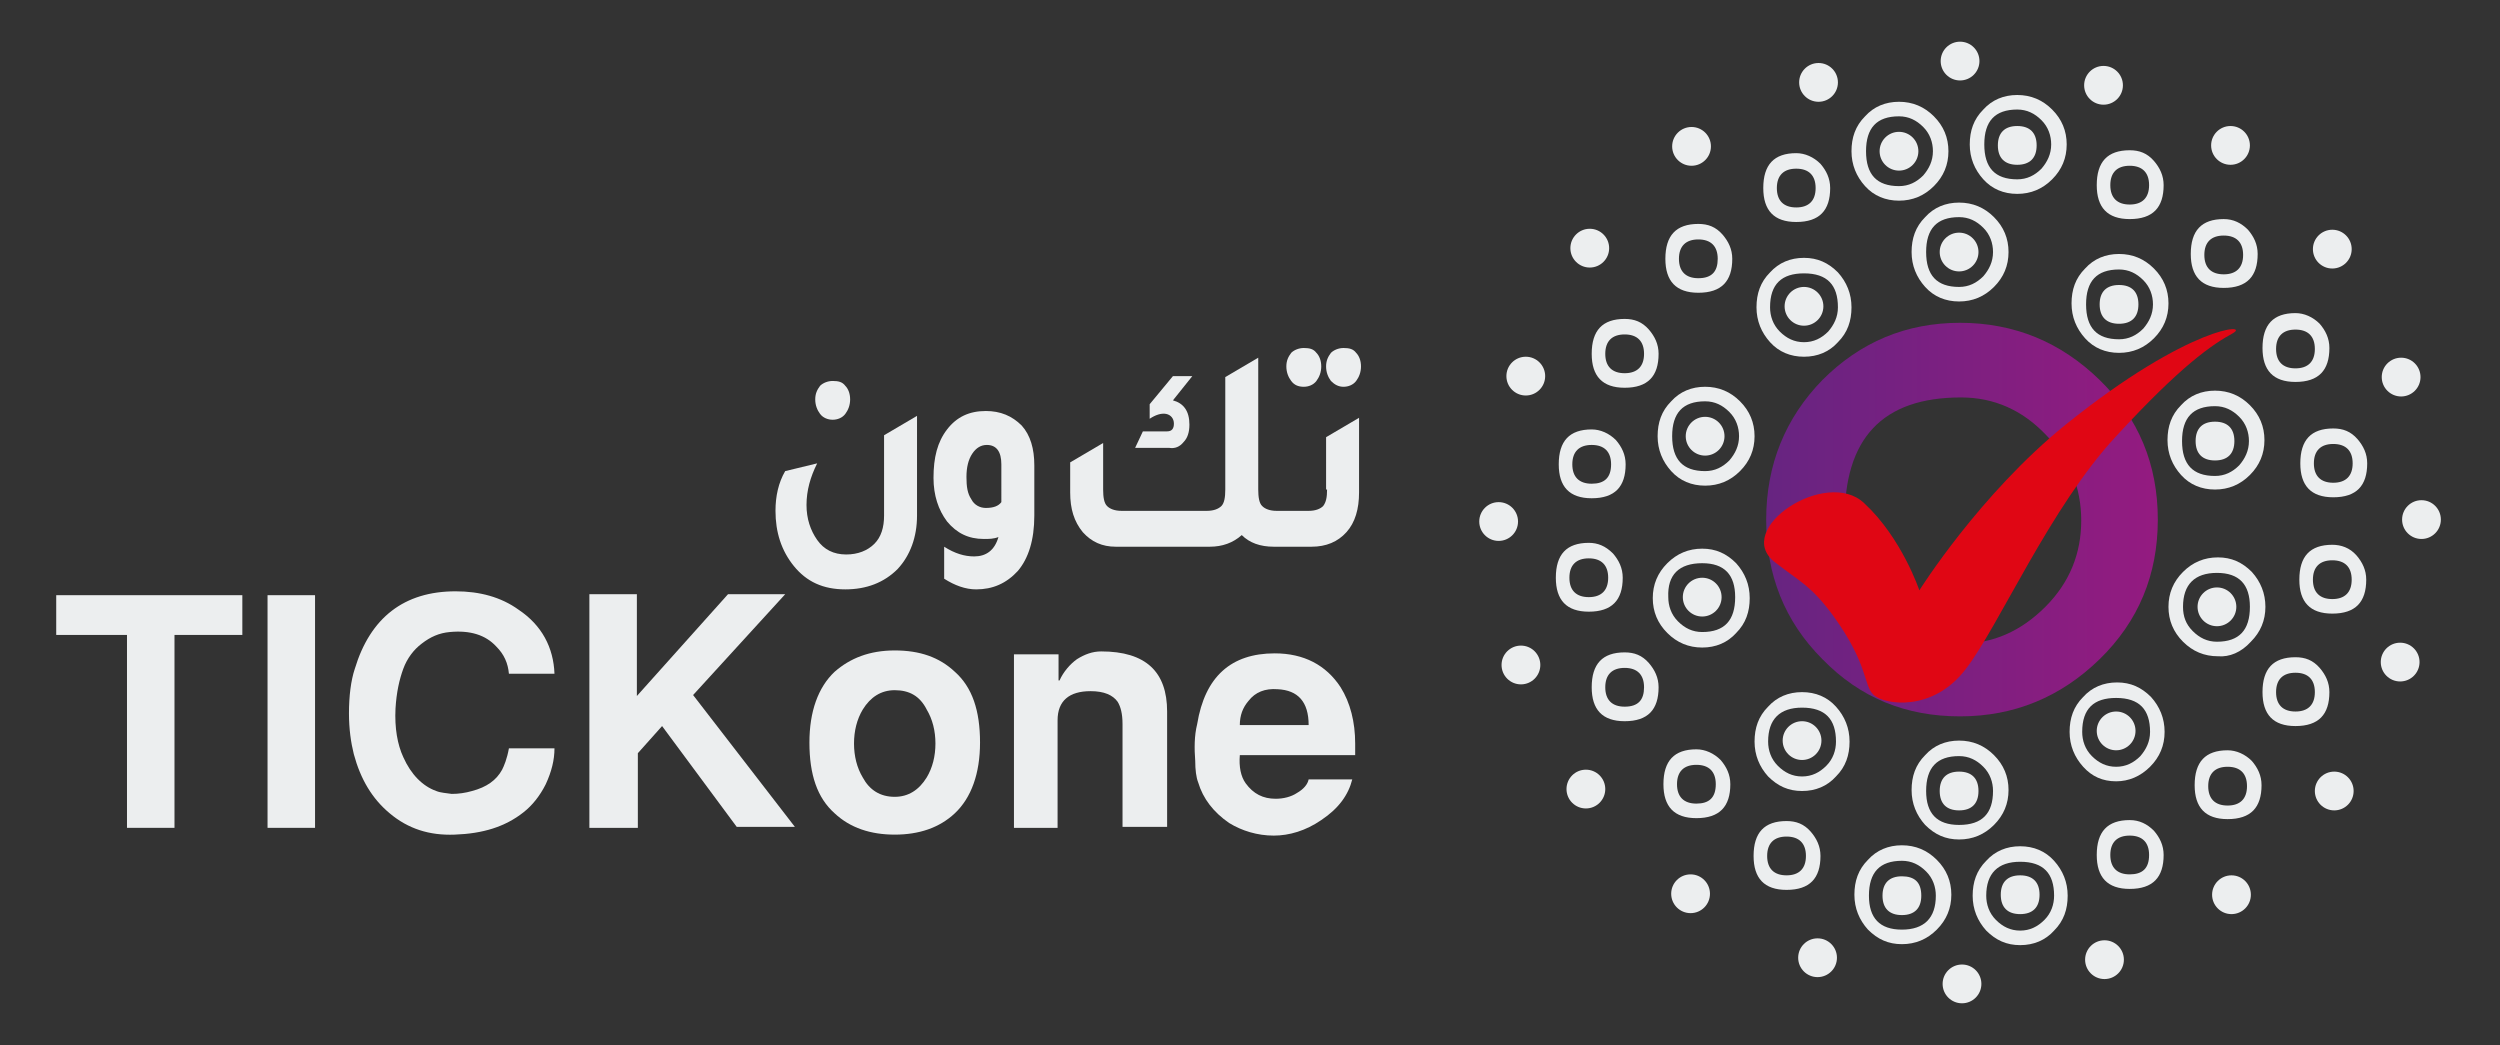 <?xml version="1.0" encoding="utf-8"?>
<!-- Generator: Adobe Illustrator 26.3.1, SVG Export Plug-In . SVG Version: 6.00 Build 0)  -->
<svg version="1.1" id="Layer_1" xmlns="http://www.w3.org/2000/svg" xmlns:xlink="http://www.w3.org/1999/xlink" x="0px" y="0px"
	 viewBox="0 0 257.9 107.8" style="enable-background:new 0 0 257.9 107.8;" xml:space="preserve">
<rect x="0" y="0" width="257.9" height="107.8" fill="#333333" stroke="none"/>
<style type="text/css">
	.st0{fill:#ECEEEF;}
	.st1{fill:url(#SVGID_1_);}
	.st2{fill:#E00614;}
</style>
<g id="logo_2_">
	<g>
		<path class="st0" d="M5.8,61.4H25v4.1h-7v19.9h-4.9V65.5H5.8V61.4z"/>
		<path class="st0" d="M32.5,61.4v24h-4.9v-24H32.5z"/>
		<path class="st0" d="M52.5,77.2h4.7c0,1.2-0.3,2.4-0.9,3.7c-0.6,1.2-1.4,2.2-2.3,2.9c-1.9,1.5-4.2,2.2-7.1,2.3
			c-2.6,0.1-4.8-0.6-6.7-2.2c-1.8-1.5-3-3.5-3.7-6.1c-0.3-1.2-0.5-2.6-0.5-4.2c0-1.8,0.2-3.4,0.6-4.6c1.6-5.3,5.1-8,10.4-8
			c2.5,0,4.7,0.6,6.5,1.9c2.4,1.6,3.6,3.9,3.7,6.6h-4.7c-0.1-1.1-0.5-2-1.3-2.8c-1.1-1.2-2.7-1.7-4.8-1.5c-1.1,0.1-2,0.5-2.9,1.2
			C42.7,67,42,67.9,41.6,69c-0.4,1.1-0.7,2.4-0.8,4.1c-0.1,2,0.2,3.7,0.8,5c0.8,1.8,2,3,3.4,3.5c0.5,0.2,1,0.2,1.6,0.3
			c0.7,0,1.4-0.1,2.1-0.3c1.5-0.4,2.5-1.1,3.1-2.2C52,79,52.3,78.3,52.5,77.2z"/>
		<path class="st0" d="M60.8,85.3v-24h4.9v10.5l9.4-10.5H81l-9.5,10.4L82,85.3h-6l-7.7-10.4l-2.5,2.8v7.7H60.8z"/>
	</g>
	<g>
		<path class="st0" d="M92.3,86.1c-2.5,0-4.6-0.7-6.2-2.2c-1.8-1.6-2.6-4-2.6-7.3c0-3.2,0.9-5.7,2.6-7.3c1.6-1.4,3.6-2.2,6.2-2.2
			s4.6,0.7,6.2,2.2c1.8,1.6,2.6,4,2.6,7.3c0,3.2-0.9,5.7-2.6,7.3C96.9,85.4,94.8,86.1,92.3,86.1z M92.3,71.2c-1.4,0-2.5,0.7-3.3,2
			c-0.6,1-0.9,2.2-0.9,3.5c0,1.3,0.3,2.5,0.9,3.5c0.7,1.3,1.8,2,3.3,2c1.4,0,2.5-0.7,3.3-2c0.6-1,0.9-2.2,0.9-3.5
			c0-1.3-0.3-2.5-0.9-3.5C94.9,71.8,93.8,71.2,92.3,71.2z"/>
		<path class="st0" d="M104.6,85.3V67.5h4.6v2.7h0.1c0.4-0.9,1.1-1.7,1.8-2.2c0.8-0.5,1.6-0.8,2.5-0.8c4.6,0,6.8,2.1,6.8,6.2v11.9
			h-4.6V74.7c0-1.1-0.2-1.8-0.5-2.3c-0.5-0.7-1.4-1.1-2.8-1.1c-2.2,0-3.4,1-3.4,3v11.1H104.6z"/>
		<path class="st0" d="M139.8,77.9h-11.9c-0.1,1.2,0.1,2.2,0.6,2.9c0.8,1.1,1.8,1.6,3.1,1.6c0.8,0,1.6-0.2,2.2-0.6
			c0.7-0.4,1.1-0.9,1.2-1.4h4.5c-0.4,1.6-1.4,3-3.2,4.2c-1.6,1.1-3.3,1.6-4.9,1.6c-1.7,0-3.3-0.5-4.6-1.3c-1.6-1.1-2.7-2.5-3.2-4.2
			c-0.2-0.5-0.3-1.3-0.3-2.2c-0.1-1.3-0.1-2.6,0.2-3.8c0.8-4.9,3.5-7.3,8-7.3c3,0,5.3,1.2,6.8,3.5c1,1.6,1.5,3.6,1.5,5.8
			C139.8,76.9,139.8,77.4,139.8,77.9z M127.9,74.8h7.1c0-2.4-1.1-3.6-3.2-3.7c-1.3-0.1-2.3,0.3-3,1.2
			C128.2,73,127.9,73.8,127.9,74.8z"/>
	</g>
	<g>
		<g>
			<path class="st0" d="M91.2,53.2c0,1.2-0.3,2.2-1,2.9c-0.7,0.7-1.7,1.1-2.9,1.1c-1.3,0-2.3-0.5-3-1.5c-0.7-1-1.1-2.2-1.1-3.6
				c0-1.5,0.4-2.9,1.1-4.3L81,48.6c-0.7,1.2-1,2.6-1,4.1c0,2.2,0.6,4.1,1.9,5.7c1.3,1.6,3,2.4,5.3,2.4c2.2,0,4-0.7,5.4-2.1
				c1.3-1.4,2-3.3,2-5.5V42.9l-3.4,2V53.2z"/>
		</g>
		<g>
			<path class="st0" d="M85.9,43.3c0.5,0,1-0.2,1.3-0.6c0.3-0.4,0.5-0.9,0.5-1.5c0-0.6-0.2-1.1-0.5-1.4c-0.3-0.4-0.7-0.5-1.3-0.5
				c-0.5,0-1,0.2-1.3,0.5c-0.3,0.4-0.5,0.8-0.5,1.4c0,0.6,0.2,1.1,0.5,1.5C84.9,43.1,85.4,43.3,85.9,43.3z"/>
		</g>
		<g>
			<path class="st0" d="M101.7,42.4c-1.7,0-3,0.6-4,1.9c-1,1.3-1.4,2.9-1.4,5c0,1.8,0.5,3.3,1.4,4.5c1,1.2,2.2,1.8,3.8,1.8
				c0.5,0,1,0,1.5-0.2c-0.4,1.4-1.3,2-2.5,2c-1,0-2-0.3-3.1-1v3.3c1.1,0.7,2.2,1.1,3.3,1.1c1.7,0,3.1-0.6,4.3-1.9
				c1.1-1.3,1.7-3.2,1.7-5.7v-2V48c0-1.7-0.4-3.1-1.3-4.1C104.4,42.9,103.2,42.4,101.7,42.4z M103.3,51.8c-0.3,0.4-0.8,0.6-1.6,0.6
				c-0.6,0-1.2-0.3-1.5-0.9c-0.4-0.6-0.5-1.3-0.5-2.3c0-1,0.2-1.8,0.6-2.4c0.4-0.6,0.9-0.9,1.5-0.9c1,0,1.5,0.7,1.5,2V51.8z"/>
		</g>
		<g>
			<path class="st0" d="M122.1,45.6c0.4-0.4,0.6-1,0.6-1.8c0-1.4-0.6-2.2-1.7-2.5l2-2.5h-2l-2.4,2.9v1.5c0.6-0.4,1.2-0.6,1.7-0.5
				c0.5,0.1,0.8,0.5,0.8,1c0,0.5-0.2,0.8-0.7,0.8h-2.5l-0.8,1.7h3.5C121.2,46.3,121.7,46.1,122.1,45.6z"/>
		</g>
		<g>
			<path class="st0" d="M138.6,39.9c0.5,0,1-0.2,1.3-0.6c0.3-0.4,0.5-0.9,0.5-1.5c0-0.6-0.2-1.1-0.5-1.4c-0.3-0.4-0.7-0.5-1.3-0.5
				c-0.5,0-1,0.2-1.3,0.5c-0.3,0.4-0.5,0.8-0.5,1.4c0,0.6,0.2,1.1,0.5,1.5C137.7,39.7,138.1,39.9,138.6,39.9z"/>
		</g>
		<g>
			<path class="st0" d="M134.5,39.9c0.5,0,1-0.2,1.3-0.6c0.3-0.4,0.5-0.9,0.5-1.5c0-0.6-0.2-1.1-0.5-1.4c-0.3-0.4-0.7-0.5-1.3-0.5
				c-0.5,0-1,0.2-1.3,0.5c-0.3,0.4-0.5,0.8-0.5,1.4c0,0.6,0.2,1.1,0.5,1.5C133.5,39.7,133.9,39.9,134.5,39.9z"/>
		</g>
		<g>
			<path class="st0" d="M136.9,50.5c0,0.8-0.1,1.3-0.4,1.7c-0.3,0.3-0.8,0.5-1.5,0.5h-1.4h-0.5h-1.4c-0.7,0-1.2-0.2-1.5-0.5
				c-0.3-0.3-0.4-0.9-0.4-1.7V36.9l-3.4,2v11.6c0,0.8-0.1,1.4-0.4,1.7c-0.3,0.3-0.8,0.5-1.5,0.5h-8.8c-0.7,0-1.2-0.2-1.5-0.5
				c-0.3-0.3-0.4-0.9-0.4-1.7v-4.8l-3.4,2v3.1c0,1.7,0.4,3,1.3,4.1c0.9,1,2,1.5,3.4,1.5h9.7c1.3,0,2.4-0.4,3.3-1.2
				c0.8,0.8,1.9,1.2,3.3,1.2h1.7h0.5h1.7c1.5,0,2.7-0.5,3.6-1.5c0.9-1,1.3-2.4,1.3-4.1v-7.7l-3.4,2V50.5z"/>
		</g>
	</g>
	<g>
		<g>
			<g>
				<linearGradient id="SVGID_1_" gradientUnits="userSpaceOnUse" x1="182.302" y1="53.628" x2="222.632" y2="53.628">
					<stop  offset="5.025126e-03" style="stop-color:#672481"/>
					<stop  offset="0.98" style="stop-color:#931B80"/>
				</linearGradient>
				<path class="st1" d="M202.2,73.9c5.6,0,10.4-2,14.4-5.9c4-3.9,6-8.7,6-14.4c0-5.7-2-10.5-6-14.4c-4-3.9-8.8-5.9-14.4-5.9
					c-5.6,0-10.3,2-14.2,5.9c-3.8,3.9-5.8,8.7-5.8,14.4c0,5.7,1.9,10.5,5.8,14.4C191.9,72,196.6,73.9,202.2,73.9z M202.3,41
					c3.4,0,6.3,1.3,8.7,3.8c2.5,2.5,3.7,5.5,3.7,8.9c0,3.4-1.2,6.4-3.7,8.9c-2.5,2.5-5.4,3.8-8.7,3.8c-8,0-12-4.2-12-12.6
					C190.2,45.2,194.2,41,202.3,41z"/>
			</g>
			<path class="st2" d="M183.1,58c2.7,2.1,3.7,2.4,6,5.5c3.7,5.1,3.1,7.2,4.2,8.2c1.1,1,6.1,1.8,9.5-2.7c3.4-4.4,8.7-16.7,15.5-24
				c6.8-7.4,10-9.5,12-10.6c2-1.1-4.4-0.9-17.2,9.4c-8.9,7.2-15.1,17.1-15.1,17.1s-1.8-5.4-5.7-9C188.4,48.2,178.7,54.6,183.1,58z"
				/>
		</g>
		<g>
			<ellipse class="st0" cx="175.9" cy="45" rx="2" ry="2"/>
			<path class="st0" d="M175.9,50.1c1.4,0,2.6-0.5,3.6-1.5c1-1,1.5-2.2,1.5-3.6c0-1.4-0.5-2.6-1.5-3.6c-1-1-2.2-1.5-3.6-1.5
				c-1.4,0-2.6,0.5-3.5,1.5c-1,1-1.4,2.2-1.4,3.6c0,1.4,0.5,2.6,1.4,3.6C173.3,49.6,174.5,50.1,175.9,50.1z M175.9,41.4
				c1,0,1.8,0.4,2.5,1.1c0.7,0.7,1,1.6,1,2.5c0,1-0.4,1.8-1,2.5c-0.7,0.7-1.5,1.1-2.5,1.1c-2.3,0-3.4-1.2-3.4-3.6
				C172.5,42.6,173.6,41.4,175.9,41.4z"/>
		</g>
		<g>
			<path class="st0" d="M186.1,36.8c1.4,0,2.6-0.5,3.5-1.5c1-1,1.4-2.2,1.4-3.6c0-1.4-0.5-2.6-1.4-3.6c-1-1-2.1-1.5-3.5-1.5
				c-1.4,0-2.6,0.5-3.5,1.5c-1,1-1.4,2.2-1.4,3.6c0,1.4,0.5,2.6,1.4,3.6C183.5,36.3,184.7,36.8,186.1,36.8z M186.1,28.2
				c2.4,0,3.5,1.2,3.5,3.5c0,1-0.4,1.8-1,2.5c-0.7,0.7-1.5,1.1-2.5,1.1c-1,0-1.8-0.4-2.5-1.1c-0.7-0.7-1-1.6-1-2.5
				C182.6,29.3,183.8,28.2,186.1,28.2z"/>
			<ellipse class="st0" cx="186.1" cy="31.6" rx="2" ry="2"/>
		</g>
		<g>
			<ellipse class="st0" cx="228.7" cy="62.6" rx="2" ry="2"/>
			<path class="st0" d="M232.2,66.2c1-1,1.5-2.2,1.5-3.6c0-1.4-0.5-2.6-1.4-3.6c-1-1-2.1-1.5-3.5-1.5c-1.4,0-2.6,0.5-3.6,1.5
				c-1,1-1.5,2.2-1.5,3.6c0,1.4,0.5,2.6,1.5,3.6c1,1,2.2,1.5,3.6,1.5C230,67.8,231.2,67.3,232.2,66.2z M225.2,62.6
				c0-2.3,1.2-3.5,3.5-3.5c2.3,0,3.4,1.2,3.4,3.5c0,2.4-1.1,3.6-3.4,3.6c-1,0-1.8-0.4-2.5-1.1C225.5,64.4,225.2,63.6,225.2,62.6z"/>
		</g>
		<g>
			<path class="st0" d="M185.9,71.4c-1.4,0-2.6,0.5-3.5,1.5c-1,1-1.4,2.2-1.4,3.6c0,1.4,0.5,2.6,1.4,3.6c1,1,2.1,1.5,3.5,1.5
				c1.4,0,2.6-0.5,3.5-1.5c1-1,1.4-2.2,1.4-3.6c0-1.4-0.5-2.6-1.4-3.6C188.5,71.9,187.3,71.4,185.9,71.4z M188.4,79
				c-0.7,0.7-1.5,1.1-2.5,1.1c-1,0-1.8-0.4-2.5-1.1c-0.7-0.7-1-1.6-1-2.5c0-2.3,1.2-3.5,3.5-3.5c2.4,0,3.5,1.2,3.5,3.5
				C189.4,77.4,189.1,78.3,188.4,79z"/>
			<ellipse class="st0" cx="185.9" cy="76.4" rx="2" ry="2"/>
		</g>
		<g>
			<ellipse class="st0" cx="202.1" cy="26" rx="2" ry="2"/>
			<path class="st0" d="M202.1,31.1c1.4,0,2.6-0.5,3.6-1.5c1-1,1.5-2.2,1.5-3.6c0-1.4-0.5-2.6-1.5-3.6c-1-1-2.2-1.5-3.6-1.5
				c-1.4,0-2.6,0.5-3.5,1.5c-1,1-1.4,2.2-1.4,3.6c0,1.4,0.5,2.6,1.4,3.6C199.5,30.6,200.7,31.1,202.1,31.1z M202.1,22.4
				c1,0,1.8,0.4,2.5,1.1c0.7,0.7,1,1.6,1,2.5c0,1-0.4,1.8-1,2.5c-0.7,0.7-1.5,1.1-2.5,1.1c-2.3,0-3.4-1.2-3.4-3.6
				C198.7,23.6,199.8,22.4,202.1,22.4z"/>
		</g>
		<g>
			<ellipse class="st0" cx="195.9" cy="15.6" rx="2" ry="2"/>
			<path class="st0" d="M195.9,20.7c1.4,0,2.6-0.5,3.6-1.5c1-1,1.5-2.2,1.5-3.6c0-1.4-0.5-2.6-1.5-3.6c-1-1-2.2-1.5-3.6-1.5
				c-1.4,0-2.6,0.5-3.5,1.5c-1,1-1.4,2.2-1.4,3.6c0,1.4,0.5,2.6,1.4,3.6C193.3,20.2,194.5,20.7,195.9,20.7z M195.9,12
				c1,0,1.8,0.4,2.5,1.1c0.7,0.7,1,1.6,1,2.5c0,1-0.4,1.8-1,2.5c-0.7,0.7-1.5,1.1-2.5,1.1c-2.3,0-3.4-1.2-3.4-3.6
				C192.5,13.2,193.6,12,195.9,12z"/>
		</g>
		<g>
			<path class="st0" d="M202.1,76.4c-1.4,0-2.6,0.5-3.5,1.5c-1,1-1.4,2.2-1.4,3.6c0,1.4,0.5,2.6,1.4,3.6c1,1,2.1,1.5,3.5,1.5
				c1.4,0,2.6-0.5,3.6-1.5c1-1,1.5-2.2,1.5-3.6c0-1.4-0.5-2.6-1.5-3.6C204.7,76.9,203.5,76.4,202.1,76.4z M202.1,85.1
				c-2.3,0-3.4-1.2-3.4-3.5c0-2.4,1.1-3.6,3.4-3.6c1,0,1.8,0.4,2.5,1.1c0.7,0.7,1,1.6,1,2.5C205.6,83.9,204.5,85.1,202.1,85.1z"/>
			<path class="st0" d="M202.1,79.6c-1.3,0-2,0.7-2,2c0,1.3,0.7,2,2,2c1.3,0,2-0.7,2-2C204.1,80.3,203.4,79.6,202.1,79.6z"/>
		</g>
		<g>
			<path class="st0" d="M196.2,87.2c-1.4,0-2.6,0.5-3.5,1.5c-1,1-1.4,2.2-1.4,3.6c0,1.4,0.5,2.6,1.4,3.6c1,1,2.1,1.5,3.5,1.5
				c1.4,0,2.6-0.5,3.6-1.5c1-1,1.5-2.2,1.5-3.6c0-1.4-0.5-2.6-1.5-3.6C198.8,87.7,197.6,87.2,196.2,87.2z M196.2,95.9
				c-2.3,0-3.4-1.2-3.4-3.5c0-2.4,1.1-3.6,3.4-3.6c1,0,1.8,0.4,2.5,1.1c0.7,0.7,1,1.6,1,2.5C199.7,94.7,198.5,95.9,196.2,95.9z"/>
			<path class="st0" d="M196.2,90.4c-1.3,0-2,0.7-2,2c0,1.3,0.7,2,2,2c1.3,0,2-0.7,2-2C198.2,91,197.5,90.4,196.2,90.4z"/>
		</g>
		<g>
			<path class="st0" d="M175.6,66.8c1.4,0,2.6-0.5,3.5-1.5c1-1,1.4-2.2,1.4-3.6c0-1.4-0.5-2.6-1.4-3.6c-1-1-2.1-1.5-3.5-1.5
				c-1.4,0-2.6,0.5-3.6,1.5c-1,1-1.5,2.2-1.5,3.6c0,1.4,0.5,2.6,1.5,3.6C173,66.3,174.2,66.8,175.6,66.8z M175.6,58.1
				c2.3,0,3.4,1.2,3.4,3.5c0,2.4-1.1,3.6-3.4,3.6c-1,0-1.8-0.4-2.5-1.1c-0.7-0.7-1-1.6-1-2.5C172,59.3,173.2,58.1,175.6,58.1z"/>
			<ellipse class="st0" cx="175.6" cy="61.6" rx="2" ry="2"/>
		</g>
		<g>
			<path class="st0" d="M208.4,90.3c-1.3,0-2,0.7-2,2c0,1.3,0.7,2,2,2c1.3,0,2-0.7,2-2C210.4,91,209.7,90.3,208.4,90.3z"/>
			<path class="st0" d="M208.4,87.3c-1.4,0-2.6,0.5-3.5,1.5c-1,1-1.4,2.2-1.4,3.6c0,1.4,0.5,2.6,1.4,3.6c1,1,2.1,1.5,3.5,1.5
				c1.4,0,2.6-0.5,3.5-1.5c1-1,1.4-2.2,1.4-3.6c0-1.4-0.5-2.6-1.4-3.6C211,87.8,209.8,87.3,208.4,87.3z M210.9,94.9
				c-0.7,0.7-1.5,1.1-2.5,1.1c-1,0-1.8-0.4-2.5-1.1c-0.7-0.7-1-1.6-1-2.5c0-2.3,1.2-3.5,3.5-3.5c2.4,0,3.5,1.2,3.5,3.5
				C211.9,93.3,211.6,94.2,210.9,94.9z"/>
		</g>
		<g>
			<path class="st0" d="M228.5,47.5c1.3,0,2-0.7,2-2c0-1.3-0.7-2-2-2c-1.3,0-2,0.7-2,2C226.5,46.8,227.2,47.5,228.5,47.5z"/>
			<path class="st0" d="M228.5,50.5c1.4,0,2.6-0.5,3.6-1.5c1-1,1.5-2.2,1.5-3.6c0-1.4-0.5-2.6-1.5-3.6c-1-1-2.2-1.5-3.6-1.5
				c-1.4,0-2.6,0.5-3.5,1.5c-1,1-1.4,2.2-1.4,3.6c0,1.4,0.5,2.6,1.4,3.6C225.9,50,227.1,50.5,228.5,50.5z M228.5,41.9
				c1,0,1.8,0.4,2.5,1.1c0.7,0.7,1,1.6,1,2.5c0,1-0.4,1.8-1,2.5c-0.7,0.7-1.5,1.1-2.5,1.1c-2.3,0-3.4-1.2-3.4-3.6
				C225.1,43.1,226.2,41.9,228.5,41.9z"/>
		</g>
		<g>
			<path class="st0" d="M218.3,80.6c1.3,0,2.5-0.5,3.5-1.5c1-1,1.5-2.2,1.5-3.6c0-1.4-0.5-2.6-1.4-3.6c-1-1-2.1-1.5-3.5-1.5
				c-1.4,0-2.6,0.5-3.5,1.5c-1,1-1.4,2.2-1.4,3.6c0,1.4,0.5,2.6,1.4,3.6C215.8,80.1,216.9,80.6,218.3,80.6z M218.3,72
				c2.4,0,3.5,1.2,3.5,3.5c0,1-0.4,1.8-1,2.5c-0.7,0.7-1.5,1.1-2.5,1.1c-1,0-1.8-0.4-2.5-1.1c-0.7-0.7-1-1.6-1-2.5
				C214.8,73.1,216,72,218.3,72z"/>
			<ellipse class="st0" cx="218.3" cy="75.4" rx="2" ry="2"/>
		</g>
		<g>
			<path class="st0" d="M218.6,33.4c1.3,0,2-0.7,2-2c0-1.3-0.7-2-2-2c-1.3,0-2,0.7-2,2C216.6,32.7,217.3,33.4,218.6,33.4z"/>
			<path class="st0" d="M218.6,36.4c1.4,0,2.6-0.5,3.6-1.5c1-1,1.5-2.2,1.5-3.6c0-1.4-0.5-2.6-1.5-3.6c-1-1-2.2-1.5-3.6-1.5
				c-1.4,0-2.6,0.5-3.5,1.5c-1,1-1.4,2.2-1.4,3.6c0,1.4,0.5,2.6,1.4,3.6C216,35.9,217.2,36.4,218.6,36.4z M218.6,27.8
				c1,0,1.8,0.4,2.5,1.1c0.7,0.7,1,1.6,1,2.5c0,1-0.4,1.8-1,2.5c-0.7,0.7-1.5,1.1-2.5,1.1c-2.3,0-3.4-1.2-3.4-3.6
				C215.2,29,216.3,27.8,218.6,27.8z"/>
		</g>
		<g>
			<path class="st0" d="M208.1,17c1.3,0,2-0.7,2-2c0-1.3-0.7-2-2-2c-1.3,0-2,0.7-2,2C206.1,16.3,206.8,17,208.1,17z"/>
			<path class="st0" d="M208.1,20c1.4,0,2.6-0.5,3.6-1.5c1-1,1.5-2.2,1.5-3.6c0-1.4-0.5-2.6-1.5-3.6c-1-1-2.2-1.5-3.6-1.5
				c-1.4,0-2.6,0.5-3.5,1.5c-1,1-1.4,2.2-1.4,3.6c0,1.4,0.5,2.6,1.4,3.6C205.5,19.5,206.7,20,208.1,20z M208.1,11.3
				c1,0,1.8,0.4,2.5,1.1c0.7,0.7,1,1.6,1,2.5c0,1-0.4,1.8-1,2.5c-0.7,0.7-1.5,1.1-2.5,1.1c-2.3,0-3.4-1.2-3.4-3.6
				C204.7,12.5,205.8,11.3,208.1,11.3z"/>
		</g>
		<path class="st0" d="M236.8,67.8c-2.3,0-3.4,1.2-3.4,3.6c0,2.3,1.1,3.5,3.4,3.5c2.4,0,3.5-1.2,3.5-3.5c0-1-0.4-1.8-1-2.5
			C238.6,68.1,237.8,67.8,236.8,67.8z M236.8,73.4c-1.3,0-2-0.7-2-2s0.7-2,2-2c1.3,0,2,0.7,2,2S238.1,73.4,236.8,73.4z"/>
		<path class="st0" d="M240.6,56.2c-2.3,0-3.4,1.2-3.4,3.6c0,2.3,1.1,3.5,3.4,3.5c2.4,0,3.5-1.2,3.5-3.5c0-1-0.4-1.8-1-2.5
			C242.4,56.5,241.5,56.2,240.6,56.2z M240.6,61.8c-1.3,0-2-0.7-2-2c0-1.3,0.7-2,2-2c1.3,0,2,0.7,2,2
			C242.6,61.1,241.9,61.8,240.6,61.8z"/>
		<path class="st0" d="M240.7,44.2c-2.3,0-3.4,1.2-3.4,3.6c0,2.3,1.1,3.5,3.4,3.5c2.4,0,3.5-1.2,3.5-3.5c0-1-0.4-1.8-1-2.5
			C242.5,44.5,241.7,44.2,240.7,44.2z M240.7,49.8c-1.3,0-2-0.7-2-2c0-1.3,0.7-2,2-2c1.3,0,2,0.7,2,2
			C242.7,49.1,242,49.8,240.7,49.8z"/>
		<path class="st0" d="M236.8,32.3c-2.3,0-3.4,1.2-3.4,3.6c0,2.3,1.1,3.5,3.4,3.5c2.4,0,3.5-1.2,3.5-3.5c0-1-0.4-1.8-1-2.5
			C238.6,32.7,237.7,32.3,236.8,32.3z M236.8,38c-1.3,0-2-0.7-2-2s0.7-2,2-2c1.3,0,2,0.7,2,2S238.1,38,236.8,38z"/>
		<path class="st0" d="M229.4,22.6c-2.3,0-3.4,1.2-3.4,3.6c0,2.3,1.1,3.5,3.4,3.5c2.4,0,3.5-1.2,3.5-3.5c0-1-0.4-1.8-1-2.5
			C231.2,23,230.4,22.6,229.4,22.6z M229.4,28.3c-1.3,0-2-0.7-2-2c0-1.3,0.7-2,2-2c1.3,0,2,0.7,2,2
			C231.4,27.6,230.7,28.3,229.4,28.3z"/>
		<path class="st0" d="M219.7,15.5c-2.3,0-3.4,1.2-3.4,3.6c0,2.3,1.1,3.5,3.4,3.5c2.4,0,3.5-1.2,3.5-3.5c0-1-0.4-1.8-1-2.5
			C221.5,15.8,220.7,15.5,219.7,15.5z M219.7,21.1c-1.3,0-2-0.7-2-2s0.7-2,2-2c1.3,0,2,0.7,2,2S221,21.1,219.7,21.1z"/>
		<path class="st0" d="M229.8,77.4c-2.3,0-3.4,1.2-3.4,3.6c0,2.3,1.1,3.5,3.4,3.5c2.4,0,3.5-1.2,3.5-3.5c0-1-0.4-1.8-1-2.5
			C231.6,77.8,230.7,77.4,229.8,77.4z M229.8,83.1c-1.3,0-2-0.7-2-2c0-1.3,0.7-2,2-2c1.3,0,2,0.7,2,2
			C231.8,82.4,231.1,83.1,229.8,83.1z"/>
		<path class="st0" d="M219.7,84.6c-2.3,0-3.4,1.2-3.4,3.6c0,2.3,1.1,3.5,3.4,3.5c2.4,0,3.5-1.2,3.5-3.5c0-1-0.4-1.8-1-2.5
			C221.5,85,220.7,84.6,219.7,84.6z M219.7,90.2c-1.3,0-2-0.7-2-2c0-1.3,0.7-2,2-2c1.3,0,2,0.7,2,2C221.7,89.6,221,90.2,219.7,90.2z
			"/>
		<path class="st0" d="M167.6,32.9c-2.3,0-3.4,1.2-3.4,3.6c0,2.3,1.1,3.5,3.4,3.5c2.4,0,3.5-1.2,3.5-3.5c0-1-0.4-1.8-1-2.5
			C169.4,33.2,168.6,32.9,167.6,32.9z M167.6,38.5c-1.3,0-2-0.7-2-2c0-1.3,0.7-2,2-2c1.3,0,2,0.7,2,2
			C169.6,37.8,168.9,38.5,167.6,38.5z"/>
		<path class="st0" d="M163.9,56c-2.3,0-3.4,1.2-3.4,3.6c0,2.3,1.1,3.5,3.4,3.5c2.4,0,3.5-1.2,3.5-3.5c0-1-0.4-1.8-1-2.5
			C165.6,56.3,164.8,56,163.9,56z M163.9,61.6c-1.3,0-2-0.7-2-2s0.7-2,2-2c1.3,0,2,0.7,2,2S165.2,61.6,163.9,61.6z"/>
		<path class="st0" d="M167.6,67.3c-2.3,0-3.4,1.2-3.4,3.6c0,2.3,1.1,3.5,3.4,3.5c2.4,0,3.5-1.2,3.5-3.5c0-1-0.4-1.8-1-2.5
			C169.4,67.6,168.6,67.3,167.6,67.3z M167.6,72.9c-1.3,0-2-0.7-2-2c0-1.3,0.7-2,2-2c1.3,0,2,0.7,2,2
			C169.6,72.2,169,72.9,167.6,72.9z"/>
		<path class="st0" d="M175,77.3c-2.3,0-3.4,1.2-3.4,3.6c0,2.3,1.1,3.5,3.4,3.5c2.4,0,3.5-1.2,3.5-3.5c0-1-0.4-1.8-1-2.5
			C176.8,77.7,175.9,77.3,175,77.3z M175,82.9c-1.3,0-2-0.7-2-2c0-1.3,0.7-2,2-2c1.3,0,2,0.7,2,2C177,82.3,176.3,82.9,175,82.9z"/>
		<path class="st0" d="M184.3,84.7c-2.3,0-3.4,1.2-3.4,3.6c0,2.3,1.1,3.5,3.4,3.5c2.4,0,3.5-1.2,3.5-3.5c0-1-0.4-1.8-1-2.5
			C186.1,85,185.3,84.7,184.3,84.7z M184.3,90.3c-1.3,0-2-0.7-2-2c0-1.3,0.7-2,2-2c1.3,0,2,0.7,2,2
			C186.3,89.6,185.6,90.3,184.3,90.3z"/>
		<path class="st0" d="M175.2,23.1c-2.3,0-3.4,1.2-3.4,3.6c0,2.3,1.1,3.5,3.4,3.5c2.4,0,3.5-1.2,3.5-3.5c0-1-0.4-1.8-1-2.5
			C177,23.4,176.2,23.1,175.2,23.1z M175.2,28.7c-1.3,0-2-0.7-2-2c0-1.3,0.7-2,2-2c1.3,0,2,0.7,2,2C177.2,28,176.6,28.7,175.2,28.7z
			"/>
		<path class="st0" d="M185.3,15.8c-2.3,0-3.4,1.2-3.4,3.6c0,2.3,1.1,3.5,3.4,3.5c2.4,0,3.5-1.2,3.5-3.5c0-1-0.4-1.8-1-2.5
			C187.1,16.2,186.2,15.8,185.3,15.8z M185.3,21.4c-1.3,0-2-0.7-2-2c0-1.3,0.7-2,2-2c1.3,0,2,0.7,2,2
			C187.3,20.7,186.6,21.4,185.3,21.4z"/>
		<path class="st0" d="M164.2,44.3c-2.3,0-3.4,1.2-3.4,3.6c0,2.3,1.1,3.5,3.4,3.5c2.4,0,3.5-1.2,3.5-3.5c0-1-0.4-1.8-1-2.5
			C166,44.7,165.1,44.3,164.2,44.3z M164.2,49.9c-1.3,0-2-0.7-2-2c0-1.3,0.7-2,2-2c1.3,0,2,0.7,2,2
			C166.2,49.3,165.5,49.9,164.2,49.9z"/>
		<ellipse class="st0" cx="249.8" cy="53.6" rx="2" ry="2"/>
		<ellipse class="st0" cx="230.1" cy="15" rx="2" ry="2"/>
		<ellipse class="st0" cx="217" cy="8.8" rx="2" ry="2"/>
		<ellipse class="st0" cx="187.6" cy="8.5" rx="2" ry="2"/>
		<ellipse class="st0" cx="164" cy="25.6" rx="2" ry="2"/>
		<ellipse class="st0" cx="154.6" cy="53.8" rx="2" ry="2"/>
		<ellipse class="st0" cx="163.6" cy="81.4" rx="2" ry="2"/>
		<ellipse class="st0" cx="187.5" cy="98.8" rx="2" ry="2"/>
		<ellipse class="st0" cx="217.1" cy="99" rx="2" ry="2"/>
		<ellipse class="st0" cx="240.8" cy="81.6" rx="2" ry="2"/>
		<ellipse class="st0" cx="240.6" cy="25.7" rx="2" ry="2"/>
		<ellipse class="st0" cx="156.9" cy="68.6" rx="2" ry="2"/>
		<ellipse class="st0" cx="174.4" cy="92.2" rx="2" ry="2"/>
		<ellipse class="st0" cx="202.4" cy="101.5" rx="2" ry="2"/>
		<ellipse class="st0" cx="230.2" cy="92.3" rx="2" ry="2"/>
		<ellipse class="st0" cx="247.6" cy="68.3" rx="2" ry="2"/>
		<ellipse class="st0" cx="174.5" cy="15.1" rx="2" ry="2"/>
		<ellipse class="st0" cx="202.2" cy="6.3" rx="2" ry="2"/>
		<ellipse class="st0" cx="157.4" cy="38.8" rx="2" ry="2"/>
		<ellipse class="st0" cx="247.7" cy="38.9" rx="2" ry="2"/>
	</g>
</g>
</svg>
